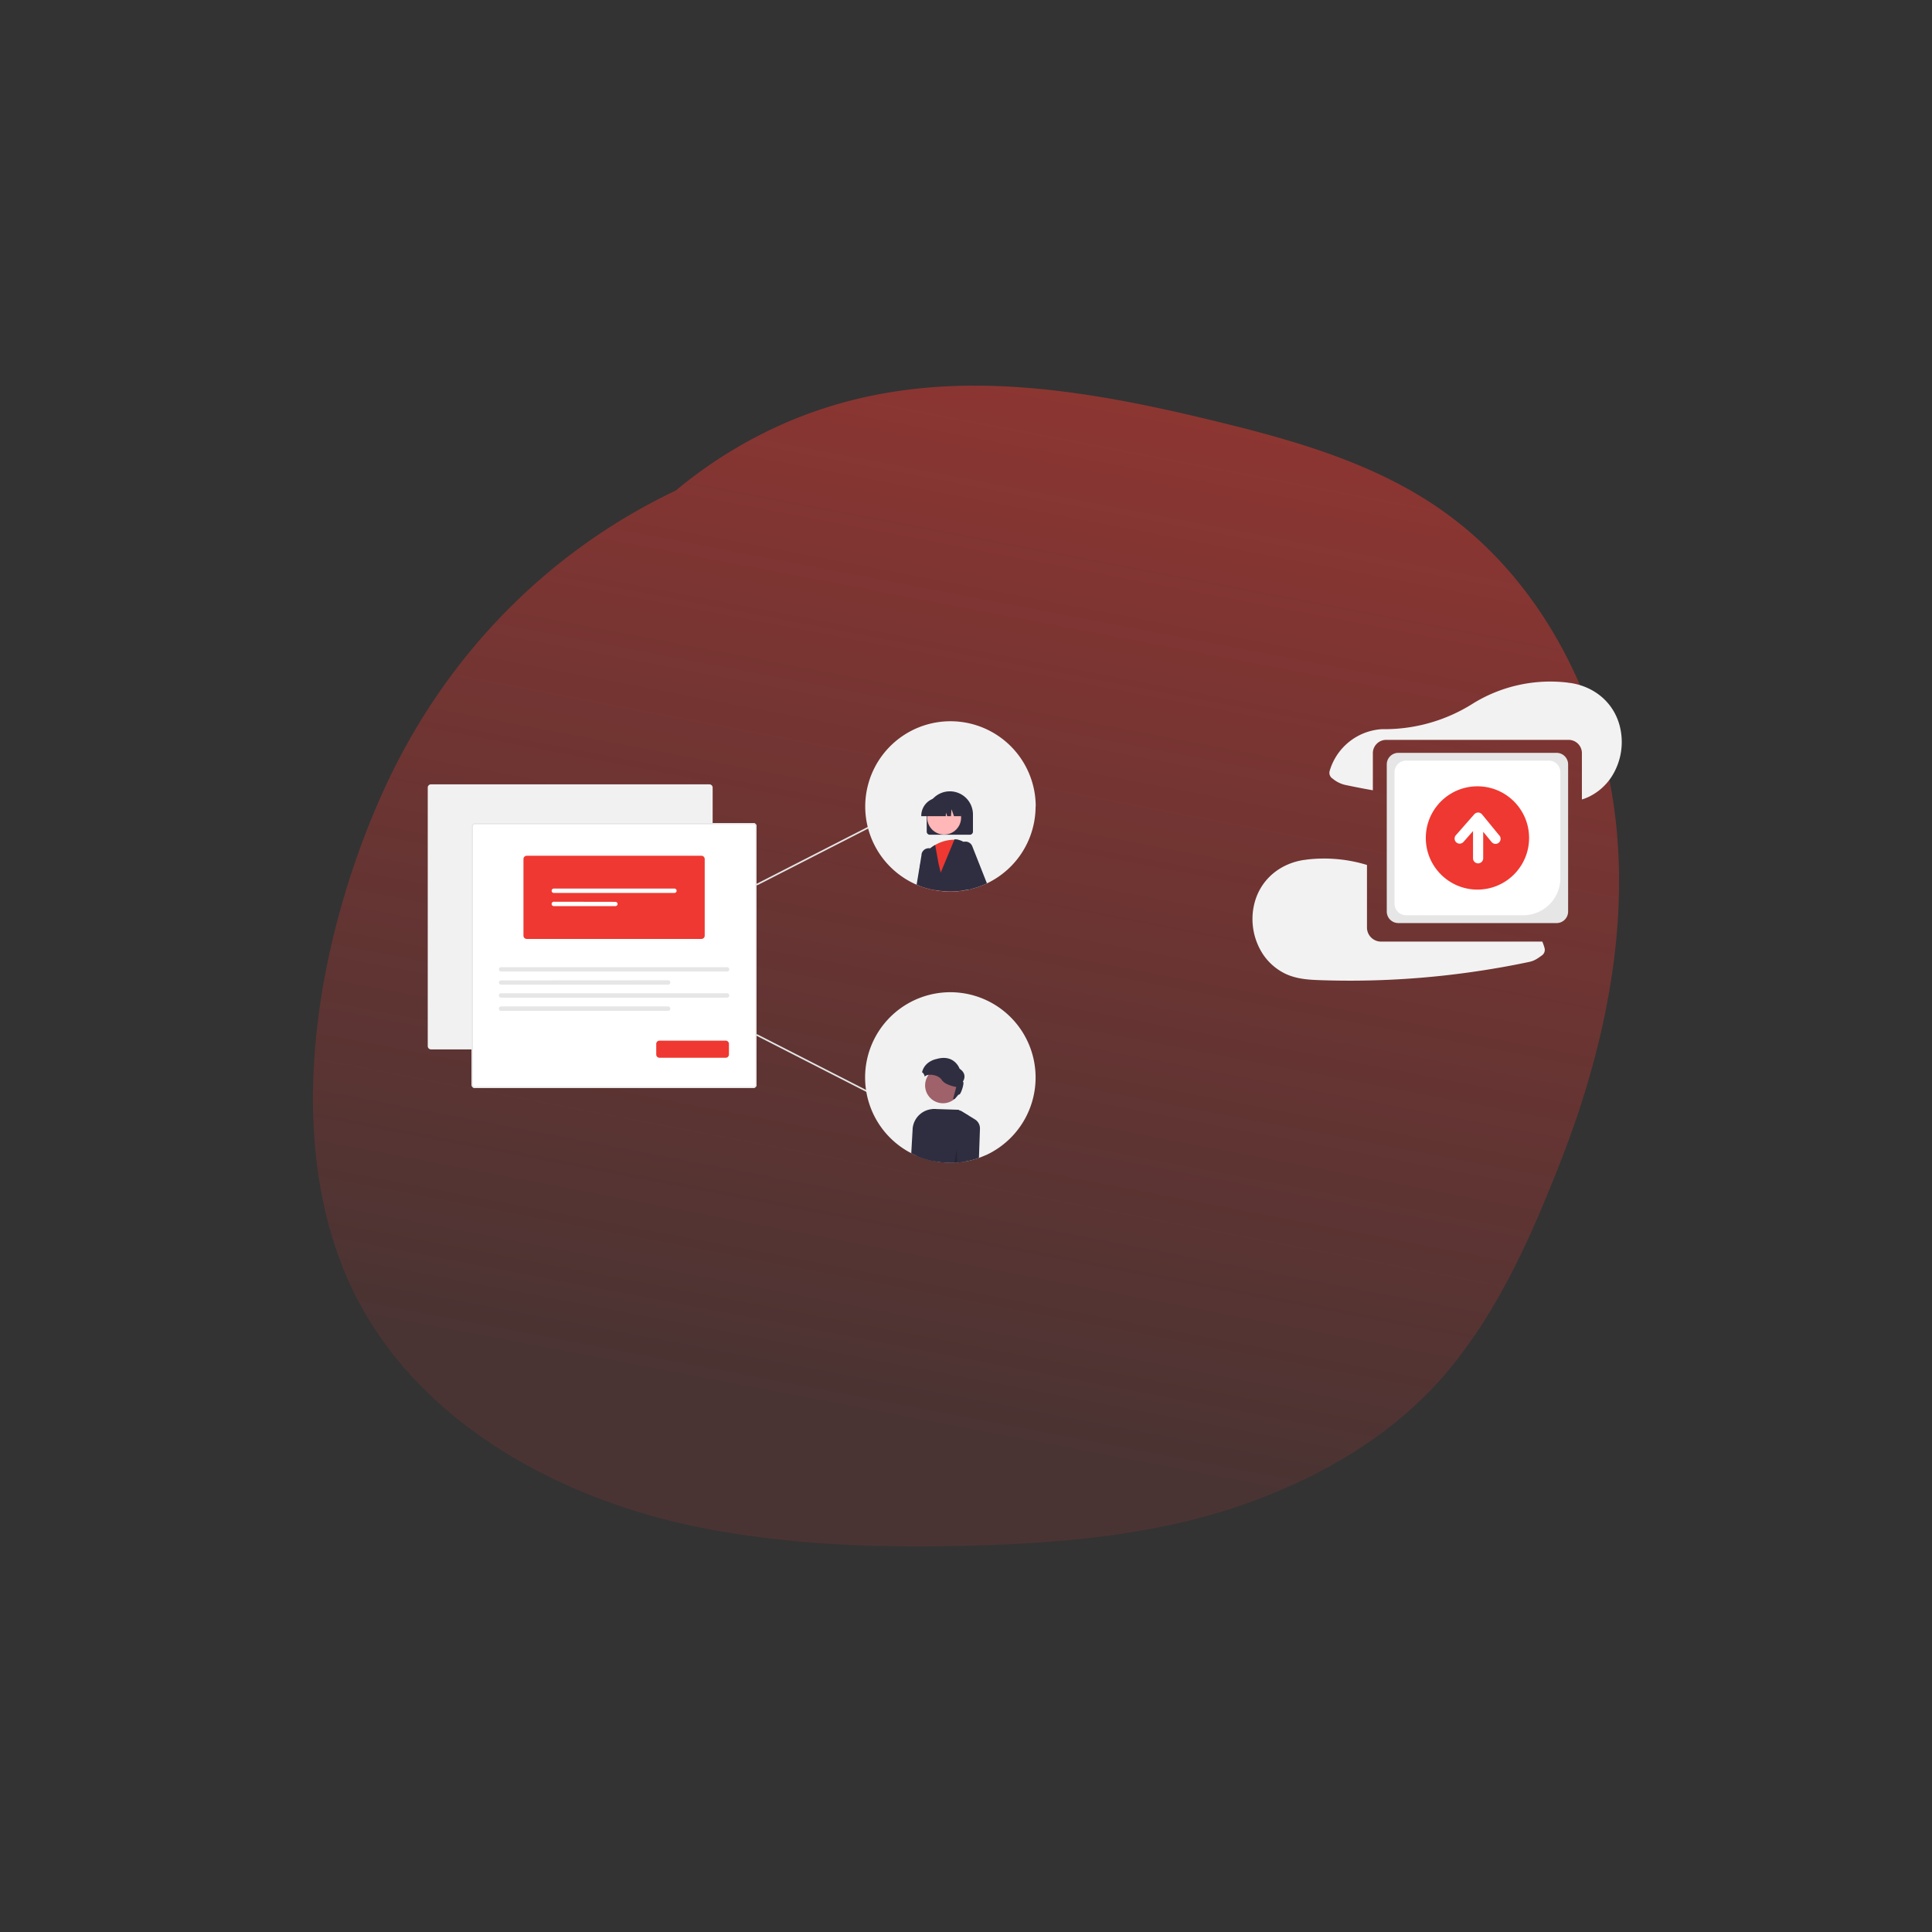 <svg id="Layer_2" data-name="Layer 2" xmlns="http://www.w3.org/2000/svg" xmlns:xlink="http://www.w3.org/1999/xlink" viewBox="0 0 900 900"><rect x="0" y="0" width="900" height="900" fill="#333333" stroke="none"/><defs><style>.cls-1{opacity:0.6;fill:url(#linear-gradient);}.cls-2{fill:#f2f2f2;}.cls-3{fill:#e6e6e6;}.cls-4{fill:#fff;}.cls-5{fill:#ee3831;}.cls-6{fill:#f1f1f1;}.cls-7{fill:#e5e5e5;}.cls-8{fill:#2f2e41;}.cls-9{fill:#ffb7b7;}.cls-10{fill:#9f616a;}.cls-11{isolation:isolate;opacity:0.2;}</style><linearGradient id="linear-gradient" x1="503.98" y1="179.19" x2="389.48" y2="776.76" gradientUnits="userSpaceOnUse"><stop offset="0" stop-color="#ee3831" stop-opacity="0.8"/><stop offset="0.81" stop-color="#ee3831" stop-opacity="0.2"/></linearGradient></defs><path class="cls-1" d="M736.6,320.51c-13.05-30.65-32.76-58.49-60-79.2-30.54-23.22-67.76-34.56-105-43.79-76-18.84-151.23-31.31-222.77,7.82a212.64,212.64,0,0,0-34,23.15c-62,29.49-109.21,79.72-136.74,141.05-29.92,66.68-46.51,156.94-16.27,226,28.61,65.31,98.12,103.66,168.13,116.77,42.62,8,86.39,9,129.68,7.48,40.64-1.4,82.33-5.66,120.68-19.29,35.62-12.65,68.76-32.06,93-60.48,24.63-28.9,40.09-64.3,53.68-98.94C754.43,471,766.91,391.66,736.6,320.51Z"/><path class="cls-2" d="M754.26,337.21c-3.17-10.63-12.14-17.57-23-19.1h-.35l-.47-.11a68.52,68.52,0,0,0-44.12,9.63A77,77,0,0,1,645,339.68l-1.37,0a27.09,27.09,0,0,0-24.25,19.55,3.17,3.17,0,0,0,1.41,3.48,13.91,13.91,0,0,0,5.74,2.91q6.48,1.38,13,2.53V350.85a6.2,6.2,0,0,1,6.19-6.19h85a6.19,6.19,0,0,1,6.19,6.19v21.58a24.87,24.87,0,0,0,3.41-1.34,26.37,26.37,0,0,0,10.16-8.87A29.92,29.92,0,0,0,754.26,337.21Z"/><path class="cls-2" d="M718.47,438.63H643.33a6.56,6.56,0,0,1-6.54-6.54V402.93a68.37,68.37,0,0,0-28.29-2.48,4,4,0,0,0-.47.11h-.35c-10.83,1.53-19.8,8.47-23,19.1a29.92,29.92,0,0,0,3.75,25,26.47,26.47,0,0,0,10.17,8.87c5.64,2.71,11.57,2.92,17.72,3.11a402.5,402.5,0,0,0,55.33-2.09q13.56-1.46,27-3.81,6.89-1.2,13.73-2.65c2.42-.51,3.76-1.5,5.73-2.91a3.18,3.18,0,0,0,1.42-3.48A25.58,25.58,0,0,0,718.47,438.63Z"/><path class="cls-3" d="M725.12,430H651.38a5.38,5.38,0,0,1-5.37-5.37V356.08a5.38,5.38,0,0,1,5.37-5.37h73.74a5.37,5.37,0,0,1,5.37,5.37v68.53A5.37,5.37,0,0,1,725.12,430Z"/><path class="cls-4" d="M709.6,426.36H655a5.39,5.39,0,0,1-5.37-5.37V359.7a5.39,5.39,0,0,1,5.37-5.37h66.5a5.38,5.38,0,0,1,5.37,5.37v49.39A17.29,17.29,0,0,1,709.6,426.36Z"/><circle class="cls-5" cx="688.25" cy="390.35" r="24.06"/><path class="cls-4" d="M698.39,389.14l-8-9.77a2.36,2.36,0,0,0-3.33-.32,3.45,3.45,0,0,0-.28.26l-8.58,9.77a2.36,2.36,0,1,0,3.55,3.12l4.44-5.05v12.67a2.37,2.37,0,0,0,4.74,0V387.48l3.83,4.66a2.37,2.37,0,1,0,3.66-3Z"/><path id="afc9d580-0597-47f8-8d6e-fc257147a8f0-5032" class="cls-6" d="M330.47,488.85H200.77a1.51,1.51,0,0,1-1.51-1.51V366.89a1.5,1.5,0,0,1,1.51-1.51h129.7a1.51,1.51,0,0,1,1.51,1.51V487.34a1.52,1.52,0,0,1-1.51,1.51Z"/><path id="e34981b4-331f-4814-b9c1-049fb16dec76-5033" class="cls-4" d="M350.92,506.86H221.21a1.52,1.52,0,0,1-1.51-1.51V384.9a1.52,1.52,0,0,1,1.51-1.51H350.92a1.52,1.52,0,0,1,1.51,1.51V505.35a1.52,1.52,0,0,1-1.51,1.51Z"/><path id="a2600800-a3f4-47d1-8737-15b465535924-5034" class="cls-3" d="M350.92,506.86H221.21a1.52,1.52,0,0,1-1.51-1.51V384.9a1.52,1.52,0,0,1,1.51-1.51H350.92a1.52,1.52,0,0,1,1.51,1.51V505.35a1.52,1.52,0,0,1-1.51,1.51ZM221.21,384a.9.9,0,0,0-.9.91V505.35a.91.91,0,0,0,.9.91H350.92a.91.91,0,0,0,.9-.91V384.9a.91.91,0,0,0-.9-.91Z"/><path id="a8fe7ae2-6f47-45df-be8d-b892880563c0-5035" class="cls-5" d="M326.77,437.39H245.36a1.52,1.52,0,0,1-1.51-1.51V400.15a1.51,1.51,0,0,1,1.51-1.5h81.41a1.51,1.51,0,0,1,1.51,1.5v35.73A1.52,1.52,0,0,1,326.77,437.39Z"/><path id="b7bf9426-ca73-4358-890f-d1376d5f4b12-5036" class="cls-4" d="M258,413.92a1,1,0,0,0,0,2.05h56.17a1,1,0,0,0,0-2.05Z"/><path id="b3681a75-ff01-4122-a583-752cbc1ce68c-5037" class="cls-4" d="M258,420.06a1,1,0,0,0,0,2.05h28.68a1,1,0,0,0,1-1,1,1,0,0,0-1-1Z"/><path id="a75e283e-50b0-4235-b5a4-12e675701b13-5038" class="cls-3" d="M233.41,450.56a1,1,0,1,0,0,2H338.72a1,1,0,1,0,0-2Z"/><path id="e687bd99-3e2f-4168-8720-c6d93eec3351-5039" class="cls-3" d="M233.41,456.7a1,1,0,0,0-1,1,1,1,0,0,0,1,1h77.82a1,1,0,0,0,0-2.05Z"/><path id="fc98a7a5-65df-4714-b48f-420e305e1e91-5040" class="cls-3" d="M233.41,462.7a1,1,0,0,0,0,2.05H338.72a1,1,0,0,0,0-2.05Z"/><path id="b3271b61-6b23-4d85-98aa-a8ac62b2a491-5041" class="cls-3" d="M233.41,468.84a1,1,0,0,0,0,2.05h77.82a1,1,0,0,0,0-2.05Z"/><path id="aa38f211-9440-40aa-9a64-89f0e0d5fce4-5042" class="cls-5" d="M338.06,492.74H307.21a1.51,1.51,0,0,1-1.51-1.51v-4.94a1.5,1.5,0,0,1,1.51-1.51h30.85a1.5,1.5,0,0,1,1.51,1.51v4.94A1.51,1.51,0,0,1,338.06,492.74Z"/><rect class="cls-7" x="349.22" y="398.42" width="58.56" height="0.76" transform="translate(-140.08 216.12) rotate(-27.09)"/><rect class="cls-7" x="378.12" y="466.14" width="0.76" height="58.56" transform="translate(-234.92 606.87) rotate(-62.92)"/><path class="cls-6" d="M482.42,375.63A39.74,39.74,0,0,1,460.78,411l-1,.5-.6.28c-.49.23-1,.44-1.5.64a37.66,37.66,0,0,1-5.51,1.78l-.8.19c-.68.15-1.36.28-2.05.39a39.91,39.91,0,0,1-11.34.27c-.79-.09-1.56-.21-2.33-.35l-1.1-.21-.15,0a39,39,0,0,1-3.85-1c-.68-.22-1.36-.46-2-.71l-1-.41-.5-.21a39.71,39.71,0,1,1,55.43-36.48Z"/><path class="cls-6" d="M482.42,502a39.8,39.8,0,0,1-17,32.58l-.3.21c-.57.39-1.16.77-1.76,1.13-.38.24-.77.46-1.16.69s-.94.52-1.42.76l-.34.17c-.4.2-.8.4-1.21.58l-.07,0-.42.19c-.89.39-1.8.76-2.72,1.08l-.2.07a37.92,37.92,0,0,1-6.53,1.67l-1.27.19-.2,0c-.58.08-1.16.14-1.75.19h-.2c-.44,0-.89.07-1.33.08-.61,0-1.21,0-1.82,0-.86,0-1.72,0-2.57-.08s-1.47-.12-2.19-.21c-.44,0-.89-.11-1.32-.18s-1-.15-1.44-.25l-.7-.14-.12,0c-.37-.08-.75-.16-1.12-.26a38,38,0,0,1-4.33-1.32q-.74-.27-1.44-.57l-.44-.19-.78-.34-.58-.27c-.41-.19-.81-.39-1.21-.6s-.64-.34-1-.51h0A39.71,39.71,0,1,1,482.42,502Z"/><path class="cls-8" d="M442.47,368.63A10.79,10.79,0,0,0,431.7,379.4v8a1.45,1.45,0,0,0,1.45,1.45H451.8a1.45,1.45,0,0,0,1.44-1.45v-8A10.78,10.78,0,0,0,442.47,368.63Z"/><path class="cls-8" d="M437,402.45l-1-4.65a3.5,3.5,0,0,0-1-1.74,4.15,4.15,0,0,0-1.5-.82l-.19-.05-.09,0a3.4,3.4,0,0,0-3.94,2.78,2.51,2.51,0,0,0,0,.27l-.88,5.48L427,412.11l.5.21,1,.41c.66.25,1.34.49,2,.71a39,39,0,0,0,3.85,1l.15,0,1.1.21,1.83-10Z"/><circle class="cls-9" cx="439.82" cy="380.87" r="7.9"/><path class="cls-5" d="M448.35,407.3,446.66,394l-.35-2.82h-.16c-.54,0-1.06,0-1.58,0a17.77,17.77,0,0,0-9,2.48,16.32,16.32,0,0,0-2,1.46l0,0-.08.1-2.68,3.44v.07l-.26,14.69a39,39,0,0,0,3.85,1l.15,0,1.1.21c.77.14,1.55.26,2.33.35a39.91,39.91,0,0,0,11.34-.27Z"/><path class="cls-8" d="M451.11,394.09a8.81,8.81,0,0,0-4.8-2.91h0a8.55,8.55,0,0,0-1.52-.2h-.13l-.08.19-6.35,15.32-1-4.09-1.58-8.75,0-.06-.23.14a13.17,13.17,0,0,0-2.08,1.46,14.12,14.12,0,0,0-5,11.51l.26,6c.66.25,1.34.49,2,.71a39,39,0,0,0,3.85,1l.15,0,1.1.21c.77.14,1.55.26,2.33.35a39.91,39.91,0,0,0,11.34-.27c.69-.1,1.37-.24,2.05-.39l.8-.19-.57-1.68,1.52-11.68A8.76,8.76,0,0,0,451.11,394.09Z"/><path class="cls-8" d="M453,394.41a3.41,3.41,0,0,0-4.14-2.23,2.7,2.7,0,0,0-.4.14,3.41,3.41,0,0,0-2.12,3.15l0,7.07,2,4.76,3,7.1.8-.19a37.66,37.66,0,0,0,5.51-1.78c.51-.2,1-.41,1.5-.64l.6-.28Z"/><path class="cls-8" d="M439.28,371.53h-1.61a8.51,8.51,0,0,0-8.51,8.52v.16h11.4l.12-1.64.58,1.64H443l.24-3.25,1.16,3.25h3.39v-.16A8.51,8.51,0,0,0,439.28,371.53Z"/><path class="cls-8" d="M435.82,516.65a10,10,0,0,0-10.69,9.27c0,.07,0,.15,0,.23l-.63,11.08c.4.21.8.41,1.21.6l.58.27.78.34.44.19q.7.3,1.44.57a38,38,0,0,0,4.33,1.32c.37.1.75.18,1.12.26l.12,0,.7.14.81-24.28Z"/><path class="cls-8" d="M446.07,541.52c.59,0,1.17-.11,1.75-.19l.2,0,1.27-.19c0-1,0-1.76,0-1.86l1.88-19.58-3.91-2.29-.77-.44-11.84-.38-.1.08-5.69,4.93-1.83,16.87.44.19q.7.3,1.44.57a38,38,0,0,0,4.33,1.32c.37.1.75.18,1.12.26l.12,0,.7.14c.48.1,1,.18,1.44.25s.88.13,1.32.18c.72.09,1.46.16,2.19.21s1.71.08,2.57.08c.61,0,1.21,0,1.82,0,.44,0,.89,0,1.33-.08Z"/><path class="cls-8" d="M454,521.36l-6.71-4.1v.12l-1.21,24.14c.59,0,1.17-.11,1.75-.19l.2,0,1.27-.19a37.92,37.92,0,0,0,6.53-1.67l.2-.07.47-13.53A4.93,4.93,0,0,0,454,521.36Z"/><circle class="cls-10" cx="439.27" cy="505.62" r="8.32"/><path class="cls-8" d="M436.26,493.33c8.38-2.42,10.76,4.53,10.76,4.53,4,2.68,1.51,6,1.51,6,1,.23-1,6.2-1.7,6-.36-.08-1.29,1-2.08,2.09a4.28,4.28,0,0,0-.81.08l1.53-5.68s-5.17-.79-6.76-3.28-6.51-3.14-7.93-1.55a3.74,3.74,0,0,0-.51-1.28,2.52,2.52,0,0,0-.74-.75C430.78,494.23,436.26,493.33,436.26,493.33Z"/><path class="cls-11" d="M445.87,541.53c-.44,0-.89.07-1.33.08l1.16-6.39v.44Z"/></svg>